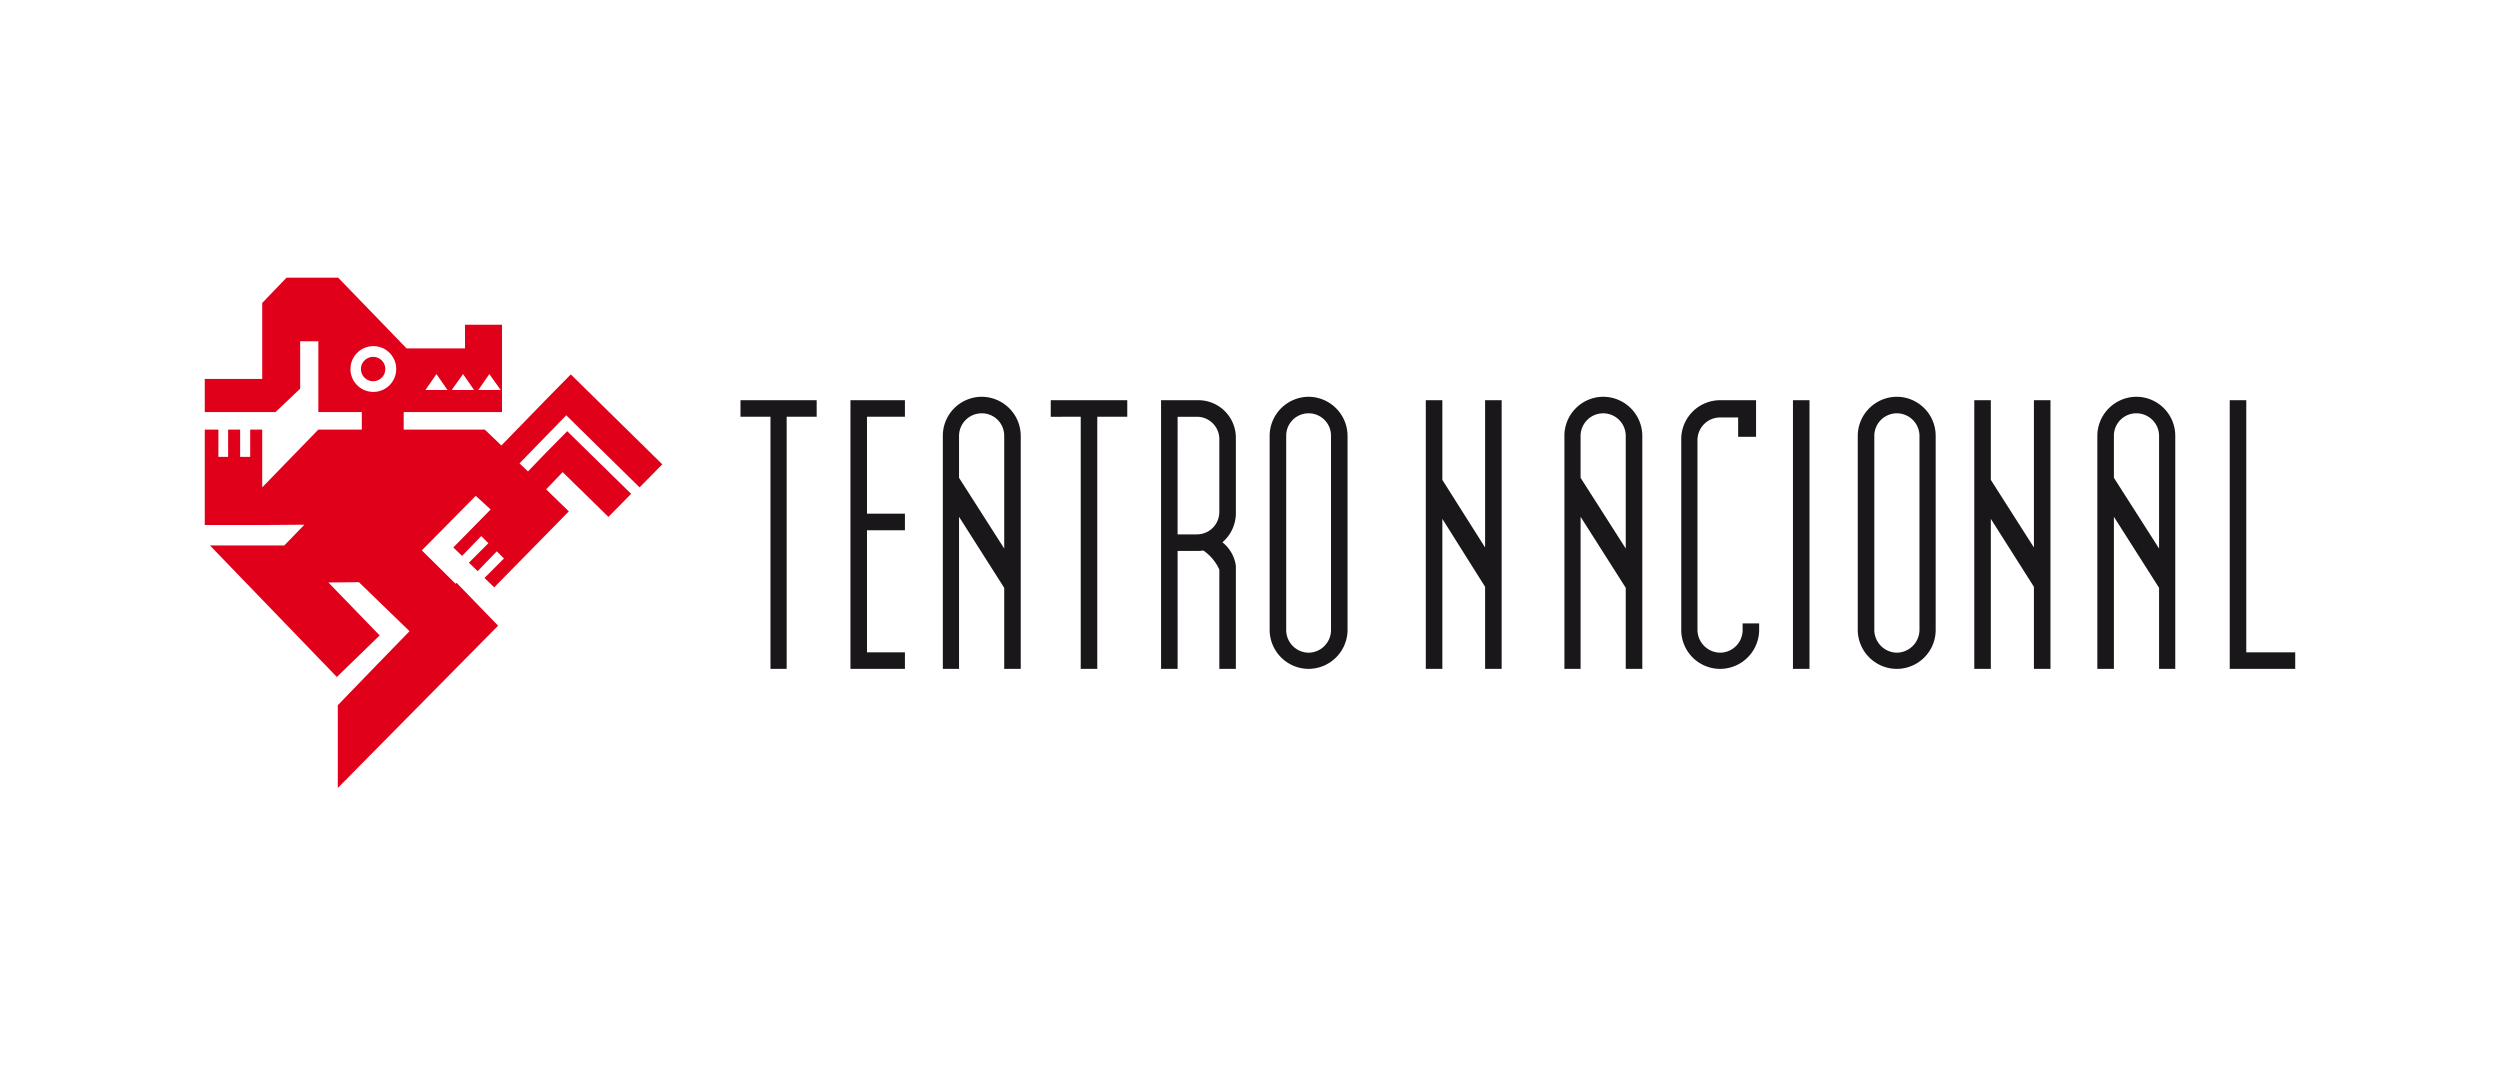 <svg xmlns="http://www.w3.org/2000/svg" viewBox="0 0 228.5 97.4"><defs><style
    >.cls-1{fill:none;}.cls-2{fill:#e1001a;}.cls-2,.cls-3{fill-rule:evenodd;}.cls-3{fill:#1a171b;}</style></defs><g
    id="Capa_2"
    data-name="Capa 2"
  ><g id="Capa_1-2" data-name="Capa 1"><rect
        class="cls-1"
        width="228.5"
        height="97.4"
      /><path
        class="cls-2"
        d="M18.716,34.635H23.966V27.692l2.224-2.315h4.716l6.257,6.469h5.339V29.68h3.381v7.982H36.897v1.602h7.414l1.513,1.455,4.271-4.392,2.076-2.106,8.362,8.219-2.076,2.107L51.754,37.959l-4.27,4.391.771.741h0l1.512-1.572,2.076-2.107,5.843,5.726-2.076,2.107-4.182-4.095L49.915,44.725l2.076,2.016-6.821,6.944-.89-.861,1.78-1.78-.653-.653L43.658,52.202,42.858,51.431l1.779-1.782-.652-.653L42.234,50.807l-.8-.771,3.411-3.471-1.364-1.246-4.924,4.985,3.085,3.054.088-.088L45.526,57.187l-14.651,14.835V64.457L34.375,60.835l3.055-3.144L32.803,53.211l-2.788.028,4.686,4.838L30.787,61.875,19.191,49.857H25.982l1.839-1.899L23.966,47.988H18.716v-8.724h1.245v2.493h.889V39.264h1.098v2.493h.92V39.264H23.966V44.546l5.13-5.282h3.974V37.662H29.096V31.193h-1.661v4.333l-2.253,2.136H18.716ZM43.718,35.645l1.008-1.455,1.037,1.455Zm-2.432,0,1.038-1.455,1.008,1.455Zm-2.402,0,1.007-1.455,1.01,1.455Zm-4.746-4.006a2.083,2.083,0,0,1,2.076,2.077,2.091,2.091,0,1,1-2.076-2.077Zm0,.98a1.113,1.113,0,0,1,0,2.225,1.113,1.113,0,1,1,0-2.225Z"
      /><path
        class="cls-3"
        d="M71.901,38.092v23.044H70.421V38.092H67.68V36.579h6.964v1.513Zm133.409,21.531h4.473v1.513h-5.986v-24.557h1.513ZM195.258,36.264h0a3.564,3.564,0,0,1,3.561,3.593V61.136h-1.48V53.728L193.211,47.235V61.136h-1.514V39.858a3.585,3.585,0,0,1,3.561-3.593Zm2.081,13.871V39.826a2.072,2.072,0,0,0-2.081-2.049h0a2.044,2.044,0,0,0-2.047,2.049v3.846ZM180.449,36.579h1.513V43.862l3.938,6.178V36.579h1.513v24.557h-1.513V53.634l-3.938-6.21V61.136h-1.513Zm-7.088,24.557h0a3.558,3.558,0,0,0,3.56-3.562V39.858a3.565,3.565,0,0,0-3.56-3.593h0a3.586,3.586,0,0,0-3.562,3.593V57.574a3.579,3.579,0,0,0,3.562,3.562ZM175.44,43.925V57.574a2.098,2.098,0,0,1-2.079,2.081h0a2.092,2.092,0,0,1-2.049-2.081V39.826a2.065,2.065,0,0,1,2.049-2.049h0a2.072,2.072,0,0,1,2.079,2.049Zm-11.564-7.346h1.512v24.557h-1.512Zm-5.011,3.342h1.639V36.579h-3.278a3.556,3.556,0,0,0-3.56,3.563V57.574a3.557,3.557,0,0,0,3.56,3.562h0a3.578,3.578,0,0,0,3.561-3.562v-.598H159.276V57.574a2.071,2.071,0,0,1-2.048,2.081h0a2.098,2.098,0,0,1-2.079-2.081V40.205a2.072,2.072,0,0,1,2.079-2.049h1.638Zm-12.32-3.657h0a3.586,3.586,0,0,1,3.562,3.593V61.136h-1.514V53.728L144.467,47.235V61.136h-1.48V39.858a3.564,3.564,0,0,1,3.56-3.593Zm2.048,13.871V39.826a2.065,2.065,0,0,0-2.048-2.049h0a2.071,2.071,0,0,0-2.079,2.049v3.846ZM130.318,36.579h1.513V43.862l3.907,6.178V36.579h1.513v24.557h-1.513V53.634l-3.907-6.21V61.136h-1.513Zm-10.712,24.557h0a3.578,3.578,0,0,0,3.56-3.562V39.858a3.584,3.584,0,0,0-3.56-3.593h0a3.585,3.585,0,0,0-3.561,3.593V57.574a3.578,3.578,0,0,0,3.561,3.562ZM121.654,43.925V57.574a2.071,2.071,0,0,1-2.047,2.081h0a2.071,2.071,0,0,1-2.048-2.081V39.826a2.045,2.045,0,0,1,2.048-2.049h0a2.045,2.045,0,0,1,2.047,2.049ZM109.997,50.324a4.251,4.251,0,0,1,1.449,1.735v9.077h1.512V51.711a3.306,3.306,0,0,0-1.229-2.144,3.508,3.508,0,0,0,1.229-2.616V39.984a3.43,3.43,0,0,0-3.403-3.405h-3.434v24.557h1.513V50.356h1.921c.158,0,.316-.032.442-.032Zm-2.363-12.231H109.397a2.044,2.044,0,0,1,2.049,2.049v6.651a2.044,2.044,0,0,1-2.049,2.048h-1.764Zm-11.596,0V36.579h6.995v1.513H100.291v23.044H98.778V38.092Zm-6.301-1.828h0a3.585,3.585,0,0,1,3.56,3.593V61.136h-1.512V53.728L87.656,47.235V61.136h-1.481V39.858a3.565,3.565,0,0,1,3.562-3.593Zm2.048,13.871V39.826a2.045,2.045,0,0,0-2.048-2.049h0A2.072,2.072,0,0,0,87.656,39.826v3.846ZM79.243,59.623h3.467v1.513H77.731v-24.557h4.979v1.513H79.243V46.951h3.467v1.513H79.243Z"
      /></g></g></svg>
